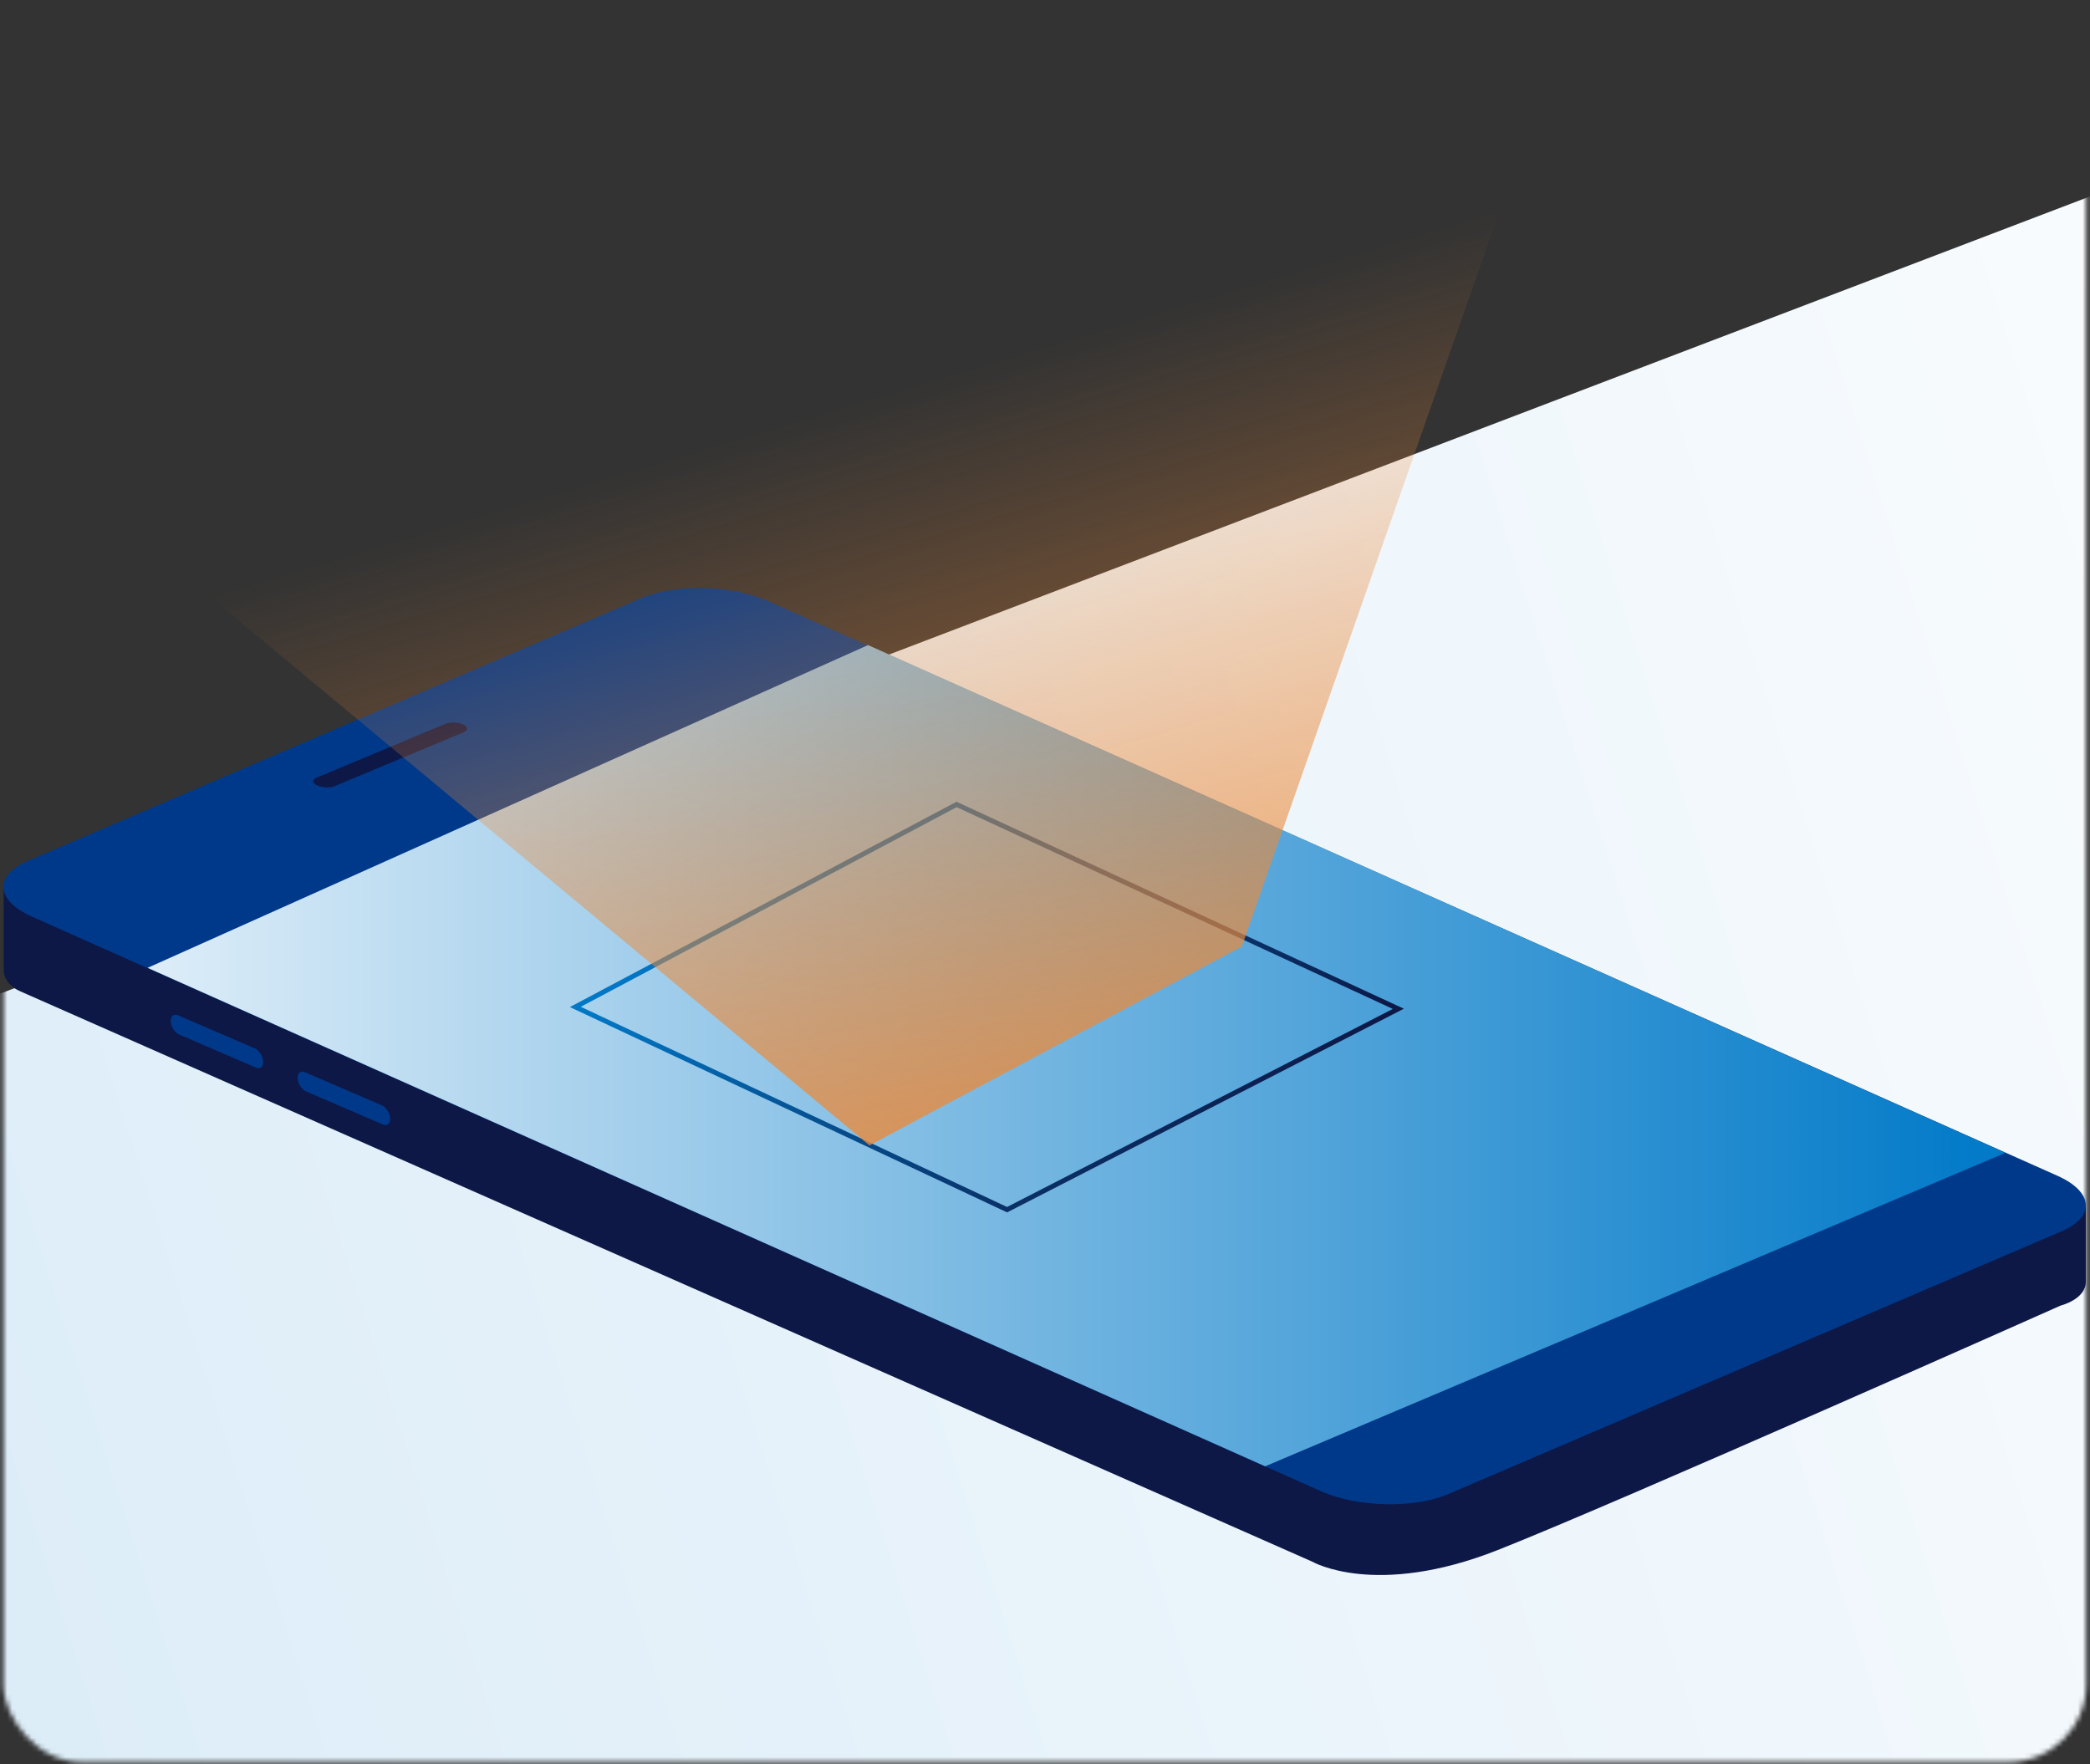<?xml version="1.0" encoding="UTF-8"?> <svg xmlns="http://www.w3.org/2000/svg" width="430" height="363" viewBox="0 0 430 363" fill="none"><rect x="0" y="0" width="430" height="363" fill="#333333" stroke="none"/><mask id="mask0_1370_98083" style="mask-type:alpha" maskUnits="userSpaceOnUse" x="0" y="0" width="430" height="363"><rect x="0.709" y="0.053" width="428.504" height="362.459" rx="16" fill="#D9D9D9"></rect></mask><g mask="url(#mask0_1370_98083)"><path d="M-85.577 237.082L467.286 26.186L454.574 501.791H-54.862L-85.577 237.082Z" fill="url(#paint0_linear_1370_98083)"></path></g><path d="M0.746 182.779V199.635C0.746 199.635 0.657 202.425 4.172 203.949C7.688 205.474 269.981 321.288 269.981 321.288C269.981 321.288 282.966 328.841 308.148 318.901C333.331 308.96 423.959 268.603 423.959 268.603C423.959 268.603 429.138 267.337 429.138 263.694C429.138 260.052 429.138 248.206 429.138 248.206L0.757 182.79L0.746 182.779Z" fill="#0D1846"></path><path d="M424.134 253.328L297.922 307.402C290.936 310.395 279.249 310.126 271.797 306.808L6.554 188.573C-0.898 185.256 -1.275 180.134 5.711 177.142L131.924 123.068C138.909 120.076 150.597 120.345 158.049 123.662L423.292 241.897C430.743 245.214 431.12 250.336 424.134 253.328Z" fill="#00398A"></path><path d="M30.365 199.12L178.588 132.718L412.594 237.179L260.29 301.676L30.365 199.12Z" fill="url(#paint1_linear_1370_98083)"></path><path d="M52.663 219.647L36.828 212.821C35.952 212.44 35.198 211.253 35.131 210.165C35.065 209.078 35.73 208.496 36.606 208.877L52.441 215.702C53.317 216.083 54.071 217.271 54.137 218.358C54.204 219.445 53.539 220.028 52.663 219.647Z" fill="#00398A"></path><path d="M78.786 231.358L62.951 224.533C62.075 224.152 61.321 222.964 61.254 221.877C61.188 220.79 61.853 220.207 62.729 220.588L78.564 227.413C79.44 227.794 80.194 228.982 80.26 230.069C80.327 231.156 79.662 231.739 78.786 231.358Z" fill="#00398A"></path><path d="M95.442 150.623L68.873 161.729C67.919 162.133 66.3 162.066 65.258 161.595C64.216 161.124 64.138 160.418 65.092 160.015L91.66 148.908C92.614 148.505 94.233 148.572 95.275 149.043C96.318 149.514 96.395 150.22 95.442 150.623Z" fill="#0D1846"></path><path d="M207.199 248.877L118.37 207.162L196.813 165.503L287.695 207.552L207.199 248.877Z" stroke="url(#paint2_linear_1370_98083)"></path><path d="M255.491 194.744L178.881 235.646L36.802 117.412L317.574 17.562L255.491 194.744Z" fill="url(#paint3_linear_1370_98083)"></path><defs><linearGradient id="paint0_linear_1370_98083" x1="4.24" y1="335.456" x2="601.679" y2="145.79" gradientUnits="userSpaceOnUse"><stop stop-color="#DDEDF8"></stop><stop offset="1" stop-color="white"></stop></linearGradient><linearGradient id="paint1_linear_1370_98083" x1="30.365" y1="301.676" x2="412.594" y2="301.676" gradientUnits="userSpaceOnUse"><stop stop-color="#DDEDF8"></stop><stop offset="1" stop-color="#0079C8"></stop></linearGradient><linearGradient id="paint2_linear_1370_98083" x1="117.252" y1="207.189" x2="211.769" y2="292.536" gradientUnits="userSpaceOnUse"><stop stop-color="#0079C8"></stop><stop offset="1" stop-color="#0D1846"></stop></linearGradient><linearGradient id="paint3_linear_1370_98083" x1="210.478" y1="227.667" x2="167.777" y2="85.059" gradientUnits="userSpaceOnUse"><stop stop-color="#EC8938" stop-opacity="0.8"></stop><stop offset="1" stop-color="#EC8938" stop-opacity="0"></stop></linearGradient></defs></svg> 
